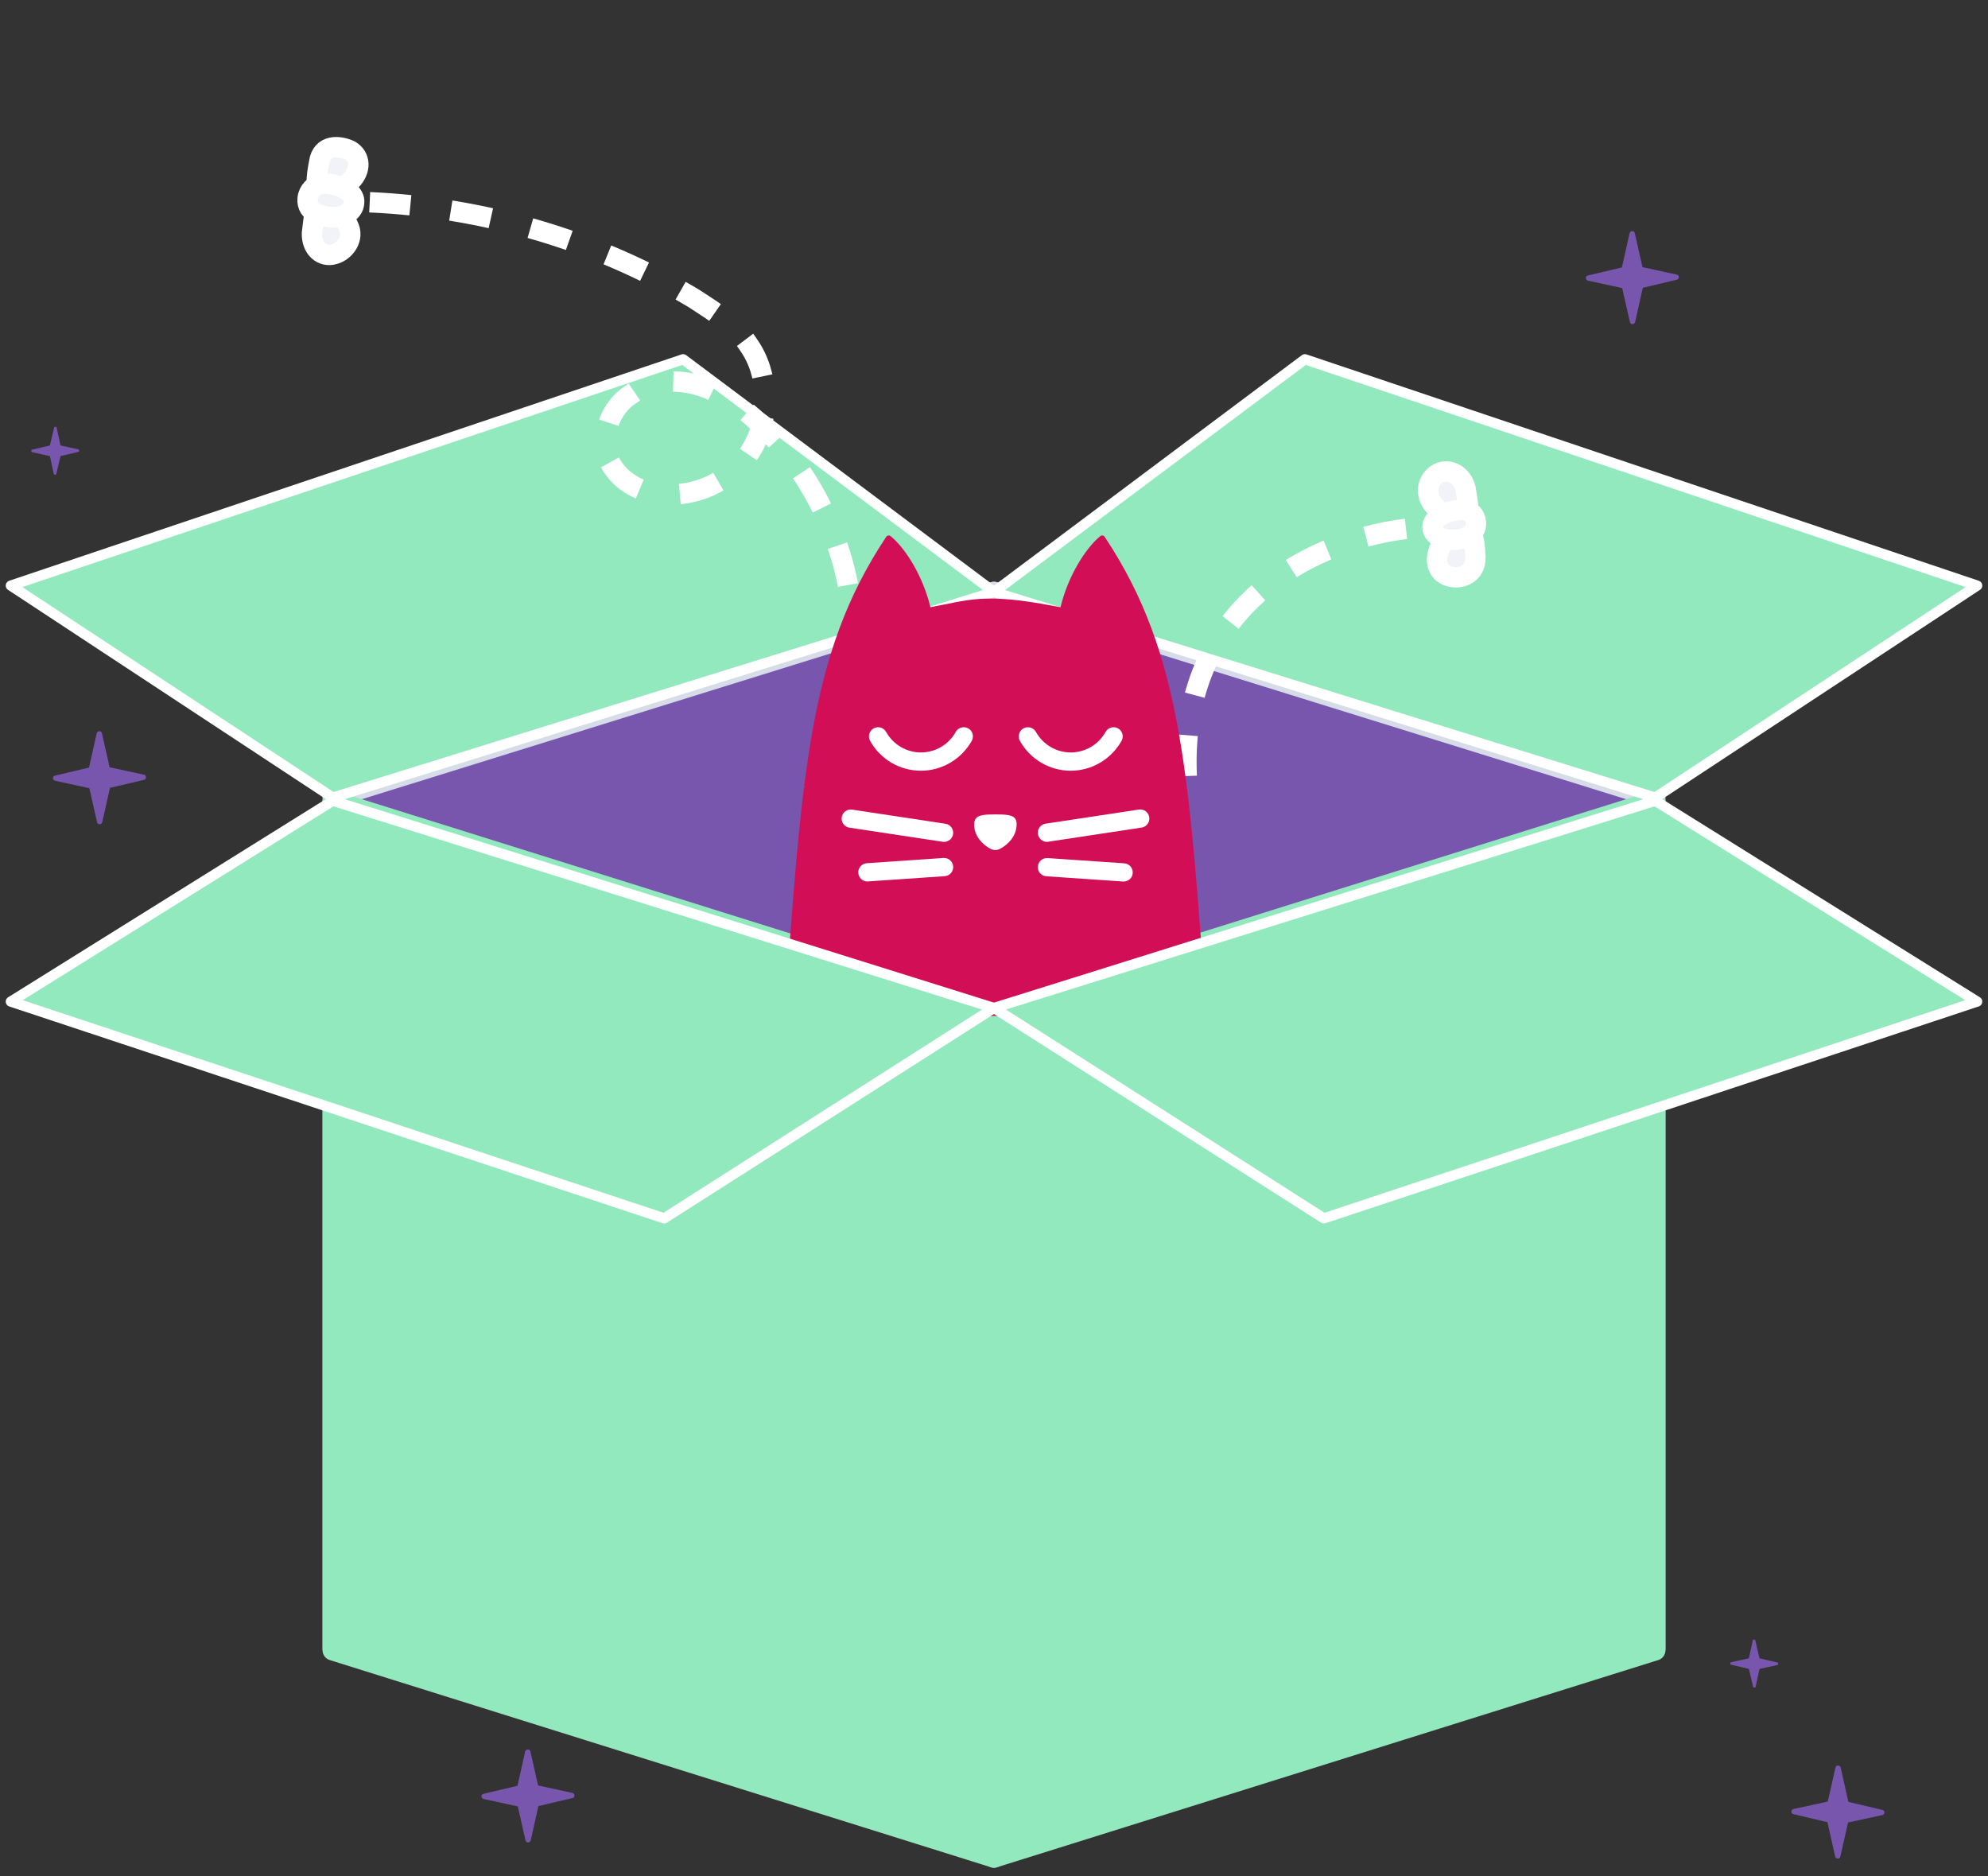 <svg width="195" height="184" viewBox="0 0 195 184" fill="none" xmlns="http://www.w3.org/2000/svg">
<rect x="0" y="0" width="195" height="184" fill="#333333" stroke="none"/>
<g id="Group 1420069625">
<g id="Stars">
<g id="Group">
<g id="Group_2">
<path id="Vector" d="M14.1 75.981L10.753 75.255L9.995 71.907C9.964 71.781 9.869 71.718 9.743 71.718C9.616 71.718 9.522 71.812 9.49 71.907L8.732 75.286L5.385 76.076C5.258 76.107 5.195 76.202 5.195 76.328C5.195 76.454 5.29 76.549 5.416 76.581L8.764 77.307L9.522 80.654C9.553 80.781 9.648 80.844 9.774 80.844C9.9 80.844 9.995 80.749 10.027 80.654L10.785 77.276L14.132 76.486C14.258 76.454 14.322 76.36 14.322 76.234C14.322 76.107 14.227 75.981 14.1 75.981Z" fill="#7856AE"/>
</g>
</g>
<g id="Group_3">
<g id="Group_4">
<path id="Vector_2" d="M164.456 26.929L161.109 26.203L160.351 22.855C160.319 22.729 160.224 22.666 160.098 22.666C159.972 22.666 159.877 22.761 159.845 22.855L159.088 26.234L155.74 27.024C155.614 27.055 155.551 27.15 155.551 27.276C155.551 27.403 155.646 27.497 155.772 27.529L159.119 28.255L159.877 31.603C159.909 31.729 160.003 31.792 160.13 31.792C160.256 31.792 160.351 31.697 160.382 31.603L161.14 28.224L164.487 27.434C164.614 27.403 164.677 27.308 164.677 27.182C164.677 27.055 164.582 26.929 164.456 26.929Z" fill="#7856AE"/>
</g>
</g>
<g id="Group_5">
<g id="Group_6">
<path id="Vector_3" d="M7.673 44.07L5.936 43.691L5.557 41.954C5.557 41.891 5.494 41.859 5.431 41.859C5.368 41.859 5.305 41.891 5.305 41.954L4.894 43.691L3.157 44.101C3.094 44.101 3.062 44.165 3.062 44.228C3.062 44.291 3.094 44.354 3.157 44.354L4.894 44.733L5.273 46.47C5.273 46.533 5.336 46.565 5.399 46.565C5.462 46.565 5.526 46.533 5.526 46.47L5.936 44.733L7.673 44.322C7.736 44.322 7.768 44.259 7.768 44.196C7.768 44.133 7.736 44.101 7.673 44.07Z" fill="#7856AE"/>
</g>
</g>
<g id="Group_7">
<g id="Group_8">
<path id="Vector_4" d="M175.936 177.428L179.283 176.702L180.041 173.355C180.073 173.228 180.167 173.165 180.294 173.165C180.42 173.165 180.515 173.26 180.546 173.355L181.304 176.733L184.652 177.523C184.778 177.554 184.841 177.649 184.841 177.776C184.841 177.902 184.746 177.997 184.62 178.028L181.273 178.754L180.515 182.102C180.483 182.228 180.388 182.291 180.262 182.291C180.136 182.291 180.041 182.196 180.01 182.102L179.252 178.723L175.904 177.933C175.778 177.902 175.715 177.807 175.715 177.681C175.715 177.554 175.81 177.428 175.936 177.428Z" fill="#7856AE"/>
</g>
</g>
<g id="Group_9">
<g id="Group_10">
<path id="Vector_5" d="M169.81 163.029L171.546 162.65L171.925 160.913C171.925 160.85 171.988 160.818 172.052 160.818C172.115 160.818 172.178 160.85 172.178 160.913L172.588 162.65L174.325 163.06C174.388 163.06 174.42 163.124 174.42 163.187C174.42 163.25 174.388 163.313 174.325 163.313L172.588 163.692L172.21 165.429C172.21 165.492 172.146 165.524 172.083 165.524C172.02 165.524 171.957 165.492 171.957 165.429L171.546 163.692L169.81 163.281C169.746 163.281 169.715 163.218 169.715 163.155C169.715 163.092 169.746 163.06 169.81 163.029Z" fill="#7856AE"/>
</g>
</g>
<g id="Group_11">
<g id="Group_12">
<path id="Vector_6" d="M162.36 57.241L160.624 56.862L160.245 55.125C160.245 55.062 160.182 55.03 160.118 55.03C160.055 55.03 159.992 55.062 159.992 55.125L159.582 56.862L157.845 57.272C157.782 57.272 157.75 57.336 157.75 57.399C157.75 57.462 157.782 57.525 157.845 57.525L159.582 57.904L159.96 59.641C159.96 59.704 160.024 59.736 160.087 59.736C160.15 59.736 160.213 59.704 160.213 59.641L160.624 57.904L162.36 57.493C162.424 57.493 162.455 57.43 162.455 57.367C162.455 57.304 162.424 57.272 162.36 57.241Z" fill="#7856AE"/>
</g>
</g>
<g id="Group_13">
<g id="Group_14">
<path id="Vector_7" d="M56.128 175.849L52.781 175.123L52.023 171.775C51.991 171.649 51.896 171.586 51.77 171.586C51.644 171.586 51.549 171.681 51.517 171.775L50.759 175.154L47.412 175.944C47.286 175.975 47.223 176.07 47.223 176.196C47.223 176.323 47.317 176.417 47.444 176.449L50.791 177.175L51.549 180.523C51.581 180.649 51.675 180.712 51.801 180.712C51.928 180.712 52.023 180.617 52.054 180.523L52.812 177.144L56.159 176.354C56.286 176.323 56.349 176.228 56.349 176.102C56.349 175.975 56.254 175.849 56.128 175.849Z" fill="#7856AE"/>
</g>
</g>
</g>
<g id="53">
<g id="Group 848">
<path id="Vector_8" d="M32.641 161.71L97.5 141.386V58.06L32.641 78.228V161.71Z" fill="#7856AE" stroke="#D6DCE8" stroke-width="2" stroke-miterlimit="10" stroke-linejoin="round"/>
<path id="Vector_9" d="M162.36 161.71L97.5 141.386V58.06L162.36 78.228V161.71Z" fill="#7856AE" stroke="#D6DCE8" stroke-width="2" stroke-miterlimit="10" stroke-linejoin="round"/>
<path id="Vector_10" d="M97.5 182.189L32.641 161.866V78.54L97.5 98.863V182.189Z" fill="#93E9BE" stroke="#93E9BE" stroke-width="2" stroke-miterlimit="10" stroke-linejoin="round"/>
<path id="Vector_11" d="M97.5 182.189L162.36 161.866V78.54L97.5 98.863V182.189Z" fill="#93E9BE" stroke="#93E9BE" stroke-width="2" stroke-miterlimit="10" stroke-linejoin="round"/>
<path id="Vector_12" d="M97.501 58.061L67.006 35.236L1.062 57.436L32.641 78.228L97.501 58.061Z" fill="#93E9BE" stroke="white" stroke-miterlimit="10" stroke-linejoin="round"/>
<path id="Vector_13" d="M97.5 58.061L127.995 35.236L193.938 57.436L162.36 78.228L97.5 58.061Z" fill="#93E9BE" stroke="white" stroke-miterlimit="10" stroke-linejoin="round"/>
<g id="Group 1420069623">
<path id="Vector_14" d="M36.264 19.837C47.422 20.333 58.528 23.541 68.104 29.297C70.053 30.566 72.207 31.888 73.436 33.843C75.421 36.648 75.532 40.821 73.897 43.778C72.235 46.837 68.699 48.755 65.083 48.471C62.815 48.428 60.459 47.053 59.614 44.871C58.897 42.613 59.918 39.933 61.867 38.694C63.87 37.25 66.394 37.142 68.605 37.824C70.815 38.507 72.84 39.905 74.48 41.53C79.91 46.537 83.302 53.961 83.709 61.592C83.984 67.225 82.526 72.845 79.751 77.687" stroke="white" stroke-width="2" stroke-miterlimit="10" stroke-dasharray="4 4"/>
<path id="Vector_15" d="M34.324 14.753C35.363 15.35 35.452 16.681 34.422 17.723C33.467 18.893 32.72 19.681 31.757 19.212C30.819 18.642 31.036 17.39 31.305 15.933C31.552 14.143 33.259 14.258 34.324 14.753Z" fill="#F1F3F9" stroke="white" stroke-width="2" stroke-miterlimit="10" stroke-linejoin="round"/>
<path id="Vector_16" d="M32.773 24.93C33.821 24.657 34.802 23.384 34.152 22.125C33.427 20.737 32.954 19.633 31.805 19.88C30.757 20.154 30.85 21.05 30.603 22.84C30.537 24.35 31.598 25.279 32.773 24.93Z" fill="#F1F3F9" stroke="white" stroke-width="2" stroke-miterlimit="10" stroke-linejoin="round"/>
<g id="Vector_17">
<path d="M30.177 19.459C30.261 18.717 30.854 18.107 31.517 18.061C31.747 18.012 32.078 17.988 32.281 18.041C33.758 18.206 34.846 19.034 34.735 19.878C34.7 20.85 33.445 21.506 32.096 21.265C31.69 21.16 31.486 21.107 31.181 21.028C30.496 20.741 30.093 20.2 30.177 19.459C30.204 19.356 30.177 19.459 30.177 19.459Z" fill="#F1F3F9"/>
<path d="M30.177 19.459C30.261 18.717 30.854 18.107 31.517 18.061C31.747 18.012 32.078 17.988 32.281 18.041C33.758 18.206 34.846 19.034 34.735 19.878C34.7 20.85 33.445 21.506 32.096 21.265C31.69 21.16 31.486 21.107 31.181 21.028C30.496 20.741 30.093 20.2 30.177 19.459ZM30.177 19.459C30.177 19.459 30.204 19.356 30.177 19.459Z" stroke="white" stroke-width="2" stroke-miterlimit="10" stroke-linejoin="round"/>
</g>
</g>
<g id="Group 1420069622">
<path id="Vector_18" d="M142.091 56.503C141.022 56.164 140.628 54.977 141.274 53.648C141.92 52.318 142.42 51.239 143.57 51.574C144.559 51.918 144.636 53.204 144.723 54.651C144.753 56.505 142.999 56.852 142.091 56.503Z" fill="#F1F3F9" stroke="white" stroke-width="2" stroke-miterlimit="10" stroke-linejoin="round"/>
<path id="Vector_19" d="M141.162 46.393C140.141 46.858 139.66 48.258 140.536 49.415C141.578 50.644 142.199 51.574 143.295 51.025C144.316 50.56 144.022 49.69 143.755 47.931C143.432 46.579 142.182 45.928 141.162 46.393Z" fill="#F1F3F9" stroke="white" stroke-width="2" stroke-miterlimit="10" stroke-linejoin="round"/>
<path id="Vector_20" d="M143.799 52.688C143.562 52.783 143.326 52.878 143.085 52.892C141.808 53.13 140.649 52.635 140.52 51.836C140.392 51.037 141.393 50.251 142.755 50.089C143.072 49.989 143.393 49.97 143.639 50.036C144.207 50.082 144.718 50.536 144.757 51.179C144.876 51.817 144.432 52.489 143.799 52.688Z" fill="#F1F3F9" stroke="white" stroke-width="2" stroke-miterlimit="10" stroke-linejoin="round"/>
<path id="Vector_21" d="M116.405 76.114C115.566 58.093 130.866 52.254 139.307 51.747" stroke="white" stroke-width="2" stroke-miterlimit="10" stroke-dasharray="4 4"/>
</g>
<g id="Group 814">
<path id="Vector_22" d="M118.465 101.316C116.648 76.231 116.102 64.3 108.359 52.654C108.262 52.508 108.058 52.475 107.919 52.589C106.404 53.844 104.725 56.615 104.024 59.557C101.416 59.076 98.8 58.579 96.127 58.742C94.489 58.84 92.875 59.264 91.261 59.557C90.561 56.607 88.89 53.844 87.366 52.589C87.227 52.475 87.024 52.508 86.926 52.654C79.184 64.3 78.638 76.231 76.82 101.316L97.643 99.637L118.465 101.316Z" fill="#D20E56"/>
<path id="Vector_23" d="M90.324 75.595C88.254 75.595 86.347 74.47 85.345 72.661C85.109 72.229 85.263 71.683 85.695 71.439C86.127 71.202 86.673 71.357 86.918 71.789C87.61 73.028 88.914 73.802 90.332 73.802C91.751 73.802 93.063 73.028 93.747 71.789C93.984 71.357 94.529 71.202 94.97 71.439C95.401 71.675 95.556 72.221 95.32 72.661C94.301 74.47 92.394 75.595 90.324 75.595Z" fill="white"/>
<path id="Vector_24" d="M105.02 75.595C102.95 75.595 101.043 74.47 100.04 72.661C99.804 72.229 99.959 71.683 100.391 71.439C100.823 71.202 101.369 71.357 101.613 71.789C102.306 73.028 103.61 73.802 105.028 73.802C106.446 73.802 107.758 73.028 108.442 71.789C108.679 71.357 109.225 71.202 109.665 71.439C110.097 71.675 110.252 72.221 110.015 72.661C108.997 74.47 107.09 75.595 105.02 75.595Z" fill="white"/>
<path id="Vector_25" d="M92.605 82.572C92.564 82.572 92.516 82.572 92.467 82.563L83.314 81.178C82.826 81.105 82.491 80.648 82.565 80.159C82.638 79.67 83.094 79.336 83.584 79.409L92.736 80.795C93.225 80.868 93.559 81.325 93.485 81.814C93.42 82.254 93.037 82.572 92.605 82.572Z" fill="white"/>
<path id="Vector_26" d="M85.086 86.459C84.621 86.459 84.222 86.1 84.189 85.619C84.157 85.122 84.532 84.698 85.021 84.666L92.543 84.152C93.032 84.12 93.464 84.495 93.496 84.984C93.529 85.481 93.154 85.904 92.665 85.937L85.143 86.451C85.127 86.459 85.102 86.459 85.086 86.459Z" fill="white"/>
<path id="Vector_27" d="M102.695 82.573C102.263 82.573 101.88 82.255 101.807 81.807C101.734 81.318 102.068 80.862 102.557 80.788L111.709 79.403C112.198 79.329 112.654 79.663 112.727 80.152C112.801 80.641 112.467 81.098 111.978 81.171L102.826 82.557C102.785 82.573 102.744 82.573 102.695 82.573Z" fill="white"/>
<path id="Vector_28" d="M110.217 86.46C110.193 86.46 110.177 86.46 110.152 86.46L102.63 85.947C102.133 85.914 101.766 85.482 101.799 84.993C101.831 84.504 102.255 84.129 102.752 84.162L110.275 84.676C110.772 84.708 111.138 85.14 111.106 85.629C111.081 86.102 110.69 86.46 110.217 86.46Z" fill="white"/>
<path id="Vector_29" d="M98.783 79.932C98.326 79.859 96.957 79.859 96.493 79.932C96.004 80.013 95.393 80.136 95.588 81.277C95.694 81.896 96.069 82.442 96.558 82.85C97.422 83.567 97.846 83.485 98.53 82.98C99.093 82.573 99.557 81.969 99.679 81.269C99.891 80.128 99.272 80.005 98.783 79.932Z" fill="white"/>
</g>
<path id="Vector_30" d="M32.641 78.541L97.501 98.864L65.148 119.5L1.062 98.239L32.641 78.541Z" fill="#93E9BE" stroke="white" stroke-miterlimit="10" stroke-linejoin="round"/>
<path id="Vector_31" d="M162.36 78.54L97.5 98.863L129.852 119.499L193.938 98.238L162.36 78.54Z" fill="#93E9BE" stroke="white" stroke-miterlimit="10" stroke-linejoin="round"/>
</g>
</g>
</g>
</svg>
